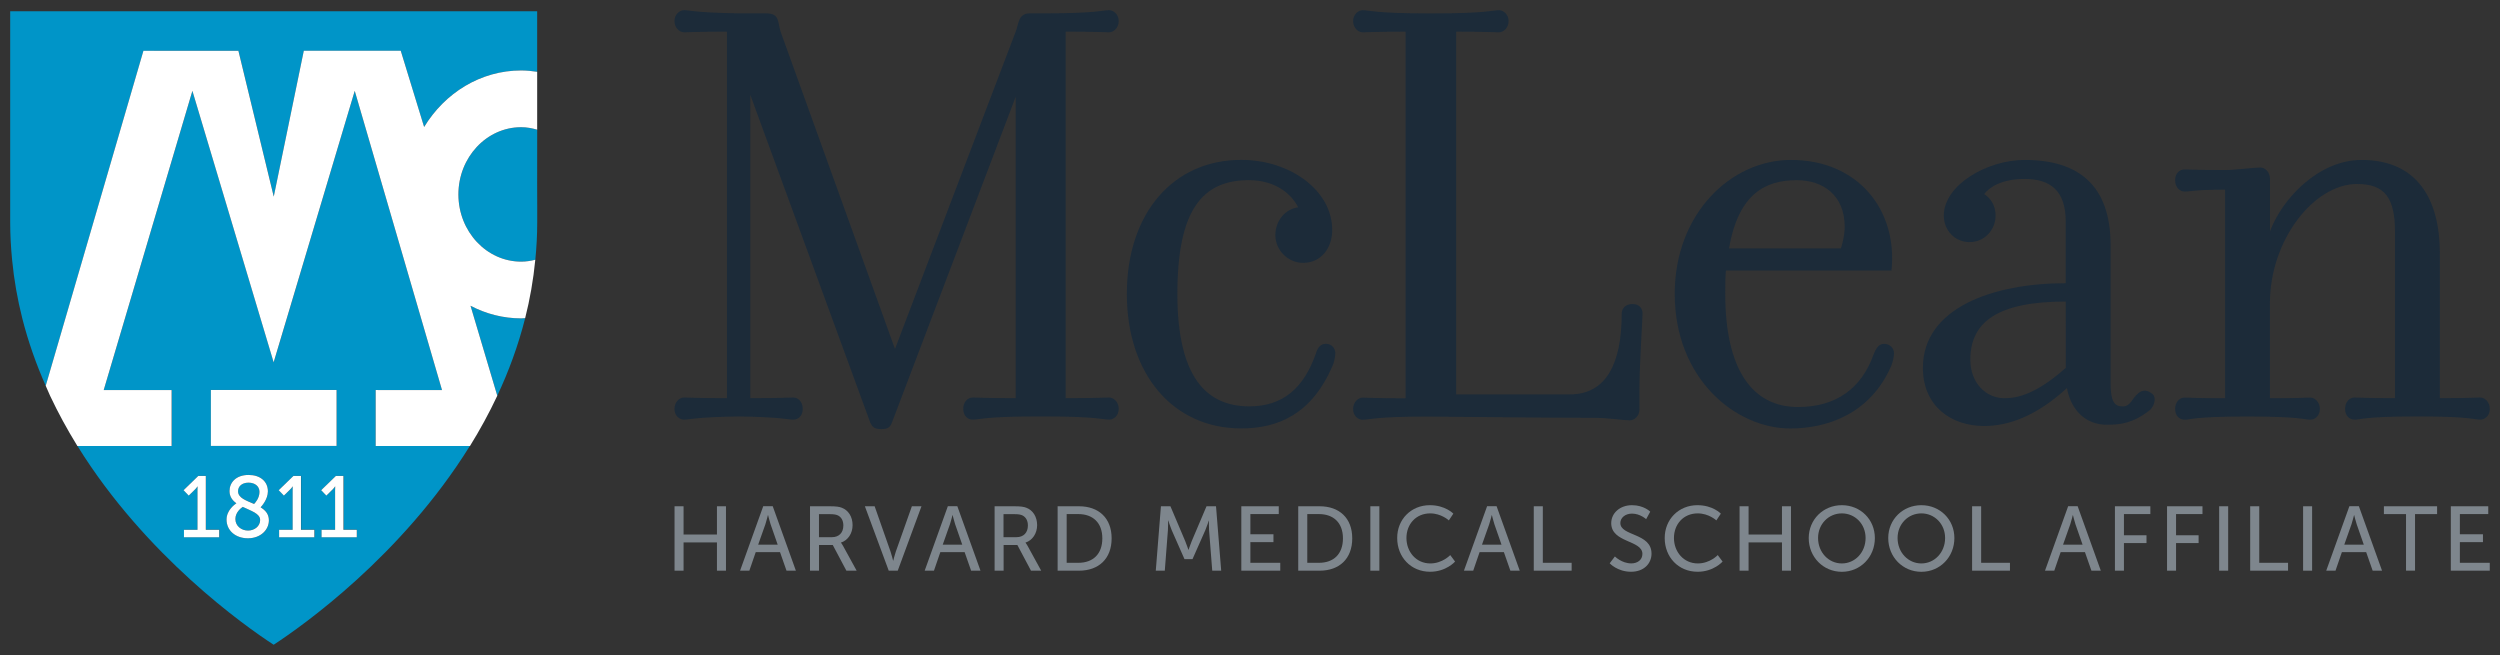 <?xml version="1.0" encoding="UTF-8" standalone="no"?>
<!-- Created with Inkscape (http://www.inkscape.org/) -->

<svg
   xmlns:dc="http://purl.org/dc/elements/1.1/"
   xmlns:cc="http://creativecommons.org/ns#"
   xmlns:rdf="http://www.w3.org/1999/02/22-rdf-syntax-ns#"
   xmlns:svg="http://www.w3.org/2000/svg"
   xmlns="http://www.w3.org/2000/svg"
   xmlns:sodipodi="http://sodipodi.sourceforge.net/DTD/sodipodi-0.dtd"
   xmlns:inkscape="http://www.inkscape.org/namespaces/inkscape"
   width="122.613mm"
   height="32.123mm"
   viewBox="0 0 122.613 32.123"
   version="1.1"
   id="svg1512"
   inkscape:version="0.92.0 r15299"
   sodipodi:docname="mclean hospital.svg">
  <rect x="0" y="0" width="122.613" height="32.123" fill="#333333" stroke="none"/>
  <defs
     id="defs1506" />
  <sodipodi:namedview
     id="base"
     pagecolor="#ffffff"
     bordercolor="#666666"
     borderopacity="1.0"
     inkscape:pageopacity="0.0"
     inkscape:pageshadow="2"
     inkscape:zoom="0.35"
     inkscape:cx="229.82005"
     inkscape:cy="58.81571"
     inkscape:document-units="mm"
     inkscape:current-layer="layer1"
     showgrid="false"
     fit-margin-top="0"
     fit-margin-left="0"
     fit-margin-right="0"
     fit-margin-bottom="0"
     inkscape:window-width="1280"
     inkscape:window-height="744"
     inkscape:window-x="-4"
     inkscape:window-y="-4"
     inkscape:window-maximized="1" />
  <g
     inkscape:label="Layer 1"
     inkscape:groupmode="layer"
     id="layer1"
     transform="translate(48.333,-132.272)">
    <g
       id="g1448"
       transform="translate(-341.737,-294.332)">
      <path
         style="fill:#0095c8;stroke-width:0.265"
         inkscape:connector-curvature="0"
         d="m 305.098,429.096 1.733,7.152 1.474,-7.154 h 4.755 l 1.143,3.739 c 1.013,-1.667 2.765,-2.773 4.763,-2.773 0.267,0 0.527,0.029 0.783,0.066 v -2.969 h -0.021 -25.8 -0.024 v 2.969 2.839 2.646 1.095 0.828 c 0,0.616 0.037,1.217 0.093,1.81 0.095,0.987 0.265,1.942 0.497,2.863 0.294,1.162 0.688,2.267 1.154,3.321 l 4.792,-16.431 z"
         id="path1129" />
      <path
         style="fill:#0095c8;stroke-width:0.265"
         inkscape:connector-curvature="0"
         d="m 305.31,451.464 c -0.098,0.069 -0.362,0.273 -0.362,0.595 0,0.344 0.299,0.566 0.616,0.566 0.315,0 0.595,-0.204 0.595,-0.516 0,-0.323 -0.447,-0.452 -0.849,-0.646 z"
         id="path1131" />
      <path
         style="fill:#0095c8;stroke-width:0.265"
         inkscape:connector-curvature="0"
         d="m 305.866,451.318 c 0.048,-0.048 0.265,-0.275 0.265,-0.593 0,-0.278 -0.222,-0.452 -0.537,-0.452 -0.331,0 -0.516,0.188 -0.516,0.418 0.003,0.333 0.402,0.46 0.788,0.627 z"
         id="path1133" />
      <path
         style="fill:#0095c8;stroke-width:0.265"
         inkscape:connector-curvature="0"
         d="m 311.829,445.73 3.254,0.003 -4.281,-14.674 -3.974,13.314 -3.987,-13.314 -4.35,14.676 h 3.336 v 2.738 h -4.625 c 0.005,0.008 0.011,0.016 0.013,0.024 3.344,5.384 8.207,8.813 9.581,9.71 l 0.029,0.018 0.029,-0.018 c 1.373,-0.9 6.236,-4.326 9.581,-9.71 0.005,-0.008 0.008,-0.016 0.013,-0.024 h -4.62 z m -7.67,7.22 h -1.728 v -0.365 h 0.664 v -1.939 c 0,-0.093 0.005,-0.188 0.005,-0.188 h -0.008 c 0,0 -0.034,0.069 -0.146,0.175 l -0.28,0.275 -0.254,-0.265 0.72,-0.699 h 0.376 v 2.638 h 0.656 v 0.368 z m 1.405,0.053 c -0.601,0 -1.048,-0.376 -1.048,-0.918 0,-0.46 0.4,-0.743 0.482,-0.799 -0.196,-0.14 -0.336,-0.323 -0.336,-0.601 0,-0.4 0.302,-0.788 0.937,-0.788 0.558,0 0.945,0.31 0.945,0.804 0,0.4 -0.32,0.741 -0.357,0.783 0.23,0.14 0.407,0.328 0.407,0.638 0,0.468 -0.402,0.881 -1.029,0.881 z m -1.818,-4.53 v -2.744 h 6.165 v 2.744 z m 5.08,4.477 h -1.728 v -0.365 h 0.664 v -1.939 c 0,-0.093 0.005,-0.188 0.005,-0.188 h -0.008 c 0,0 -0.034,0.069 -0.146,0.175 l -0.28,0.275 -0.254,-0.265 0.72,-0.699 h 0.376 v 2.638 h 0.656 v 0.368 z m 2.082,0 h -1.728 v -0.365 h 0.664 v -1.939 c 0,-0.093 0.005,-0.188 0.005,-0.188 h -0.008 c 0,0 -0.034,0.069 -0.146,0.175 l -0.28,0.275 -0.254,-0.265 0.72,-0.699 h 0.376 v 2.638 h 0.656 v 0.368 z"
         id="path1135" />
      <path
         style="fill:#0095c8;stroke-width:0.265"
         inkscape:connector-curvature="0"
         d="m 319.751,432.966 v 0 c -0.251,-0.074 -0.511,-0.124 -0.783,-0.124 -1.699,0 -3.08,1.479 -3.08,3.297 0,1.818 1.381,3.297 3.08,3.297 0.238,0 0.468,-0.037 0.691,-0.093 0,0 0,0 0,0 0.058,-0.593 0.093,-1.193 0.093,-1.81 v -0.828 l -0.003,-1.095 z"
         id="path1137" />
      <path
         style="fill:#0095c8;stroke-width:0.265"
         inkscape:connector-curvature="0"
         d="m 316.481,441.6 1.312,4.411 c 0.561,-1.193 1.029,-2.463 1.368,-3.805 -0.064,0.003 -0.127,0.013 -0.193,0.013 -0.894,0.003 -1.736,-0.225 -2.487,-0.619 z"
         id="path1139" />
      <path
         style="fill:#ffffff;stroke-width:0.265"
         inkscape:connector-curvature="0"
         d="m 303.503,449.947 h -0.376 l -0.72,0.699 0.254,0.265 0.28,-0.275 c 0.111,-0.106 0.146,-0.175 0.146,-0.175 h 0.008 c 0,0 -0.005,0.093 -0.005,0.188 v 1.939 h -0.664 v 0.365 h 1.728 v -0.365 h -0.656 v -2.641 z"
         id="path1141" />
      <path
         style="fill:#ffffff;stroke-width:0.265"
         inkscape:connector-curvature="0"
         d="m 306.186,451.485 c 0.04,-0.042 0.357,-0.384 0.357,-0.783 0,-0.495 -0.386,-0.804 -0.945,-0.804 -0.635,0 -0.937,0.386 -0.937,0.788 0,0.278 0.14,0.46 0.336,0.601 -0.082,0.056 -0.482,0.341 -0.482,0.799 0,0.545 0.447,0.918 1.048,0.918 0.624,0 1.029,-0.413 1.029,-0.881 0,-0.312 -0.177,-0.497 -0.407,-0.638 z m -0.593,-1.209 c 0.315,0 0.537,0.175 0.537,0.452 0,0.315 -0.217,0.545 -0.265,0.593 -0.386,-0.167 -0.786,-0.294 -0.786,-0.624 0,-0.233 0.183,-0.421 0.513,-0.421 z m -0.029,2.349 c -0.32,0 -0.616,-0.222 -0.616,-0.566 0,-0.323 0.265,-0.529 0.362,-0.595 0.405,0.196 0.852,0.323 0.852,0.646 -0.003,0.31 -0.283,0.516 -0.598,0.516 z"
         id="path1143" />
      <path
         style="fill:#ffffff;stroke-width:0.265"
         inkscape:connector-curvature="0"
         d="m 308.17,449.947 h -0.376 l -0.72,0.699 0.254,0.265 0.28,-0.275 c 0.111,-0.106 0.146,-0.175 0.146,-0.175 h 0.008 c 0,0 -0.005,0.093 -0.005,0.188 v 1.939 h -0.664 v 0.365 h 1.728 v -0.365 h -0.656 v -2.641 z"
         id="path1145" />
      <path
         style="fill:#ffffff;stroke-width:0.265"
         inkscape:connector-curvature="0"
         d="m 310.252,449.947 h -0.376 l -0.72,0.699 0.254,0.265 0.28,-0.275 c 0.111,-0.106 0.146,-0.175 0.146,-0.175 h 0.008 c 0,0 -0.005,0.093 -0.005,0.188 v 1.939 h -0.664 v 0.365 h 1.728 v -0.365 h -0.656 v -2.641 z"
         id="path1147" />
      <rect
         style="fill:#ffffff;stroke-width:0.265"
         x="303.746"
         y="445.73"
         width="6.165"
         height="2.744"
         id="rect1149" />
      <path
         style="fill:#ffffff;stroke-width:0.265"
         inkscape:connector-curvature="0"
         d="m 318.968,430.059 c -1.998,0 -3.749,1.106 -4.763,2.773 l -1.146,-3.739 h -4.755 l -1.474,7.154 -1.733,-7.152 h -4.659 l -4.792,16.431 c 0.071,0.161 0.14,0.325 0.214,0.487 0.397,0.844 0.839,1.648 1.31,2.416 0.008,0.011 0.026,0.042 0.026,0.048 h 4.625 v -2.741 h -3.331 l 4.35,-14.676 3.985,13.314 3.977,-13.314 4.281,14.676 -3.254,-0.003 v 2.744 h 4.625 c 0.484,-0.781 0.934,-1.601 1.339,-2.463 0,0 0,0 0,-0.003 l -1.312,-4.411 c 0.751,0.394 1.593,0.619 2.487,0.619 0.066,0 0.127,-0.011 0.193,-0.013 0,0 0,0 0,0 0.233,-0.921 0.402,-1.876 0.497,-2.863 -0.222,0.056 -0.452,0.093 -0.691,0.093 -1.699,0 -3.08,-1.479 -3.08,-3.297 0,-1.818 1.381,-3.297 3.08,-3.297 0.273,0 0.532,0.05 0.783,0.122 v -2.839 0 c -0.257,-0.037 -0.516,-0.066 -0.783,-0.066 z"
         id="path1151" />
      <path
         style="fill:#7e868d;stroke-width:0.265"
         inkscape:connector-curvature="0"
         d="m 326.487,451.434 h 0.442 v 1.386 h 1.638 v -1.386 h 0.442 v 3.159 h -0.442 v -1.386 h -1.638 v 1.386 h -0.442 z"
         id="path1155" />
      <path
         style="fill:#7e868d;stroke-width:0.265"
         inkscape:connector-curvature="0"
         d="m 331.66,453.683 h -1.191 l -0.312,0.908 h -0.455 l 1.135,-3.159 h 0.466 l 1.135,3.159 h -0.46 z m -0.593,-1.815 c 0,0 -0.071,0.286 -0.124,0.447 l -0.355,1.003 h 0.958 l -0.349,-1.003 c -0.053,-0.161 -0.122,-0.447 -0.122,-0.447 z"
         id="path1157" />
      <path
         style="fill:#7e868d;stroke-width:0.265"
         inkscape:connector-curvature="0"
         d="m 333.131,451.434 h 0.966 c 0.331,0 0.471,0.026 0.59,0.071 0.323,0.122 0.532,0.439 0.532,0.855 0,0.402 -0.225,0.743 -0.569,0.855 v 0.008 c 0,0 0.037,0.04 0.095,0.143 l 0.672,1.225 h -0.503 l -0.667,-1.257 h -0.675 v 1.257 h -0.442 z m 1.077,1.516 c 0.344,0 0.558,-0.22 0.558,-0.572 0,-0.233 -0.09,-0.397 -0.251,-0.487 -0.085,-0.045 -0.188,-0.071 -0.434,-0.071 h -0.511 v 1.132 h 0.638 z"
         id="path1159" />
      <path
         style="fill:#7e868d;stroke-width:0.265"
         inkscape:connector-curvature="0"
         d="m 335.822,451.434 h 0.479 l 0.783,2.233 c 0.058,0.169 0.122,0.434 0.122,0.434 h 0.008 c 0,0 0.064,-0.265 0.122,-0.434 l 0.791,-2.233 h 0.471 l -1.164,3.159 h -0.442 z"
         id="path1161" />
      <path
         style="fill:#7e868d;stroke-width:0.265"
         inkscape:connector-curvature="0"
         d="m 340.714,453.683 h -1.191 l -0.312,0.908 h -0.455 l 1.135,-3.159 h 0.466 l 1.135,3.159 h -0.46 z m -0.595,-1.815 c 0,0 -0.071,0.286 -0.124,0.447 l -0.355,1.003 h 0.958 l -0.349,-1.003 c -0.053,-0.161 -0.122,-0.447 -0.122,-0.447 z"
         id="path1163" />
      <path
         style="fill:#7e868d;stroke-width:0.265"
         inkscape:connector-curvature="0"
         d="m 342.182,451.434 h 0.966 c 0.331,0 0.468,0.026 0.59,0.071 0.323,0.122 0.532,0.439 0.532,0.855 0,0.402 -0.225,0.743 -0.569,0.855 v 0.008 c 0,0 0.037,0.04 0.095,0.143 l 0.672,1.225 h -0.5 l -0.667,-1.257 h -0.675 v 1.257 h -0.442 v -3.156 z m 1.077,1.516 c 0.344,0 0.558,-0.22 0.558,-0.572 0,-0.233 -0.09,-0.397 -0.251,-0.487 -0.085,-0.045 -0.188,-0.071 -0.434,-0.071 h -0.511 v 1.132 h 0.638 z"
         id="path1165" />
      <path
         style="fill:#7e868d;stroke-width:0.265"
         inkscape:connector-curvature="0"
         d="m 345.275,451.434 h 1.048 c 0.966,0 1.601,0.577 1.601,1.574 0,1.003 -0.635,1.585 -1.601,1.585 h -1.048 z m 1.016,2.773 c 0.712,0 1.177,-0.421 1.177,-1.199 0,-0.773 -0.471,-1.191 -1.177,-1.191 h -0.572 v 2.389 z"
         id="path1167" />
      <path
         style="fill:#7e868d;stroke-width:0.265"
         inkscape:connector-curvature="0"
         d="m 350.342,451.434 h 0.466 l 0.725,1.709 c 0.071,0.175 0.156,0.426 0.156,0.426 h 0.008 c 0,0 0.085,-0.251 0.156,-0.426 l 0.725,-1.709 h 0.466 l 0.254,3.159 h -0.439 l -0.156,-1.99 c -0.013,-0.193 -0.005,-0.466 -0.005,-0.466 h -0.008 c 0,0 -0.095,0.291 -0.169,0.466 l -0.63,1.423 h -0.394 l -0.627,-1.423 c -0.071,-0.169 -0.169,-0.474 -0.169,-0.474 h -0.008 c 0,0 0.005,0.283 -0.008,0.474 l -0.153,1.99 h -0.442 z"
         id="path1169" />
      <path
         style="fill:#7e868d;stroke-width:0.265"
         inkscape:connector-curvature="0"
         d="m 354.287,451.434 h 1.834 v 0.384 h -1.392 v 0.99 h 1.132 v 0.384 h -1.132 v 1.016 h 1.466 v 0.384 h -1.91 v -3.156 z"
         id="path1171" />
      <path
         style="fill:#7e868d;stroke-width:0.265"
         inkscape:connector-curvature="0"
         d="m 357.076,451.434 h 1.048 c 0.966,0 1.601,0.577 1.601,1.574 0,1.003 -0.635,1.585 -1.601,1.585 h -1.048 z m 1.016,2.773 c 0.712,0 1.177,-0.421 1.177,-1.199 0,-0.773 -0.471,-1.191 -1.177,-1.191 h -0.572 v 2.389 z"
         id="path1173" />
      <path
         style="fill:#7e868d;stroke-width:0.265"
         inkscape:connector-curvature="0"
         d="m 360.613,451.434 h 0.442 v 3.159 h -0.442 z"
         id="path1175" />
      <path
         style="fill:#7e868d;stroke-width:0.265"
         inkscape:connector-curvature="0"
         d="m 363.532,451.381 c 0.759,0 1.151,0.415 1.151,0.415 l -0.22,0.331 c 0,0 -0.368,-0.344 -0.913,-0.344 -0.706,0 -1.167,0.537 -1.167,1.206 0,0.675 0.471,1.249 1.172,1.249 0.595,0 0.976,-0.41 0.976,-0.41 l 0.238,0.318 c 0,0 -0.434,0.5 -1.225,0.5 -0.947,0 -1.614,-0.725 -1.614,-1.651 -0.005,-0.918 0.683,-1.614 1.601,-1.614 z"
         id="path1177" />
      <path
         style="fill:#7e868d;stroke-width:0.265"
         inkscape:connector-curvature="0"
         d="m 367.162,453.683 h -1.191 l -0.312,0.908 h -0.455 l 1.135,-3.159 h 0.466 l 1.135,3.159 h -0.46 z m -0.595,-1.815 c 0,0 -0.071,0.286 -0.124,0.447 l -0.355,1.003 h 0.958 l -0.349,-1.003 c -0.053,-0.161 -0.122,-0.447 -0.122,-0.447 z"
         id="path1179" />
      <path
         style="fill:#7e868d;stroke-width:0.265"
         inkscape:connector-curvature="0"
         d="m 368.63,451.434 h 0.442 v 2.773 h 1.413 v 0.384 h -1.857 v -3.156 z"
         id="path1181" />
      <path
         style="fill:#7e868d;stroke-width:0.265"
         inkscape:connector-curvature="0"
         d="m 372.607,453.895 c 0,0 0.336,0.341 0.804,0.341 0.296,0 0.545,-0.167 0.545,-0.466 0,-0.685 -1.529,-0.537 -1.529,-1.508 0,-0.492 0.426,-0.881 1.019,-0.881 0.585,0 0.894,0.318 0.894,0.318 l -0.201,0.368 c 0,0 -0.291,-0.273 -0.693,-0.273 -0.336,0 -0.572,0.209 -0.572,0.46 0,0.654 1.529,0.479 1.529,1.503 0,0.487 -0.376,0.889 -1.003,0.889 -0.672,0 -1.048,-0.415 -1.048,-0.415 z"
         id="path1183" />
      <path
         style="fill:#7e868d;stroke-width:0.265"
         inkscape:connector-curvature="0"
         d="m 376.655,451.381 c 0.759,0 1.148,0.415 1.148,0.415 l -0.22,0.331 c 0,0 -0.368,-0.344 -0.913,-0.344 -0.706,0 -1.167,0.537 -1.167,1.206 0,0.675 0.471,1.249 1.172,1.249 0.595,0 0.976,-0.41 0.976,-0.41 l 0.238,0.318 c 0,0 -0.434,0.5 -1.225,0.5 -0.947,0 -1.614,-0.725 -1.614,-1.651 -0.003,-0.918 0.688,-1.614 1.603,-1.614 z"
         id="path1185" />
      <path
         style="fill:#7e868d;stroke-width:0.265"
         inkscape:connector-curvature="0"
         d="m 378.721,451.434 h 0.442 v 1.386 h 1.638 v -1.386 h 0.442 v 3.159 H 380.801 v -1.386 h -1.638 v 1.386 h -0.442 z"
         id="path1187" />
      <path
         style="fill:#7e868d;stroke-width:0.265"
         inkscape:connector-curvature="0"
         d="m 383.738,451.381 c 0.913,0 1.619,0.701 1.619,1.611 0,0.931 -0.706,1.656 -1.619,1.656 -0.913,0 -1.625,-0.725 -1.625,-1.656 0.003,-0.91 0.712,-1.611 1.625,-1.611 z m 0,2.857 c 0.643,0 1.164,-0.537 1.164,-1.249 0,-0.688 -0.519,-1.206 -1.164,-1.206 -0.646,0 -1.167,0.519 -1.167,1.206 0,0.712 0.524,1.249 1.167,1.249 z"
         id="path1189" />
      <path
         style="fill:#7e868d;stroke-width:0.265"
         inkscape:connector-curvature="0"
         d="m 387.638,451.381 c 0.913,0 1.619,0.701 1.619,1.611 0,0.931 -0.706,1.656 -1.619,1.656 -0.913,0 -1.625,-0.725 -1.625,-1.656 0,-0.91 0.712,-1.611 1.625,-1.611 z m 0,2.857 c 0.643,0 1.164,-0.537 1.164,-1.249 0,-0.688 -0.519,-1.206 -1.164,-1.206 -0.646,0 -1.167,0.519 -1.167,1.206 0,0.712 0.521,1.249 1.167,1.249 z"
         id="path1191" />
      <path
         style="fill:#7e868d;stroke-width:0.265"
         inkscape:connector-curvature="0"
         d="m 390.128,451.434 h 0.442 v 2.773 h 1.413 v 0.384 h -1.857 v -3.156 z"
         id="path1193" />
      <path
         style="fill:#7e868d;stroke-width:0.265"
         inkscape:connector-curvature="0"
         d="m 395.66,453.683 h -1.191 l -0.312,0.908 h -0.455 l 1.135,-3.159 h 0.466 l 1.135,3.159 h -0.46 z m -0.595,-1.815 c 0,0 -0.071,0.286 -0.124,0.447 l -0.355,1.003 h 0.958 l -0.349,-1.003 c -0.053,-0.161 -0.122,-0.447 -0.122,-0.447 z"
         id="path1195" />
      <path
         style="fill:#7e868d;stroke-width:0.265"
         inkscape:connector-curvature="0"
         d="m 397.128,451.434 h 1.741 v 0.384 h -1.296 v 1.037 h 1.106 v 0.384 h -1.106 v 1.352 h -0.442 v -3.156 z"
         id="path1197" />
      <path
         style="fill:#7e868d;stroke-width:0.265"
         inkscape:connector-curvature="0"
         d="m 399.684,451.434 h 1.741 v 0.384 h -1.296 v 1.037 h 1.106 v 0.384 h -1.106 v 1.352 h -0.442 v -3.156 z"
         id="path1199" />
      <path
         style="fill:#7e868d;stroke-width:0.265"
         inkscape:connector-curvature="0"
         d="m 402.243,451.434 h 0.442 v 3.159 h -0.442 z"
         id="path1201" />
      <path
         style="fill:#7e868d;stroke-width:0.265"
         inkscape:connector-curvature="0"
         d="m 403.767,451.434 h 0.442 v 2.773 h 1.413 v 0.384 h -1.857 v -3.156 z"
         id="path1203" />
      <path
         style="fill:#7e868d;stroke-width:0.265"
         inkscape:connector-curvature="0"
         d="m 406.36,451.434 h 0.442 v 3.159 h -0.442 z"
         id="path1205" />
      <path
         style="fill:#7e868d;stroke-width:0.265"
         inkscape:connector-curvature="0"
         d="m 409.453,453.683 h -1.191 l -0.312,0.908 h -0.455 l 1.135,-3.159 h 0.466 l 1.135,3.159 h -0.46 z m -0.595,-1.815 c 0,0 -0.071,0.286 -0.124,0.447 l -0.355,1.003 h 0.958 l -0.349,-1.003 c -0.053,-0.161 -0.122,-0.447 -0.122,-0.447 z"
         id="path1207" />
      <path
         style="fill:#7e868d;stroke-width:0.265"
         inkscape:connector-curvature="0"
         d="m 411.405,451.818 h -1.082 v -0.384 h 2.609 v 0.384 h -1.082 v 2.773 H 411.408 v -2.773 z"
         id="path1209" />
      <path
         style="fill:#7e868d;stroke-width:0.265"
         inkscape:connector-curvature="0"
         d="m 413.607,451.434 h 1.834 v 0.384 h -1.392 v 0.99 h 1.132 v 0.384 h -1.132 v 1.016 h 1.466 v 0.384 h -1.91 v -3.156 z"
         id="path1211" />
      <path
         id="path1215"
         d="m 347.807,447.185 c -0.31,0 -0.619,-0.156 -3.162,-0.156 h -0.402 c -2.511,0 -2.82,0.156 -3.13,0.156 -0.249,0 -0.466,-0.188 -0.466,-0.527 0,-0.341 0.217,-0.558 0.466,-0.558 0.31,0 0.619,0.032 2.106,0.032 v -14.782 l -6.075,15.991 c -0.093,0.217 -0.185,0.31 -0.527,0.31 -0.341,0 -0.434,-0.124 -0.527,-0.31 l -5.887,-16.084 v 14.875 c 1.487,0 1.797,-0.032 2.106,-0.032 0.249,0 0.466,0.217 0.466,0.558 0,0.341 -0.217,0.527 -0.466,0.527 -0.278,0 -0.558,-0.124 -2.664,-0.156 -2.138,0.032 -2.418,0.156 -2.696,0.156 -0.217,0 -0.466,-0.188 -0.466,-0.527 0,-0.341 0.249,-0.558 0.466,-0.558 0.31,0 0.619,0.032 2.109,0.032 v -17.976 c -1.487,0 -1.797,0.032 -2.109,0.032 -0.217,0 -0.466,-0.217 -0.466,-0.558 0,-0.31 0.249,-0.527 0.466,-0.527 0.28,0 0.558,0.124 2.696,0.156 h 1.333 c 0.683,0 0.558,0.434 0.712,0.9 l 5.609,15.56 5.919,-15.56 c 0.156,-0.402 0.124,-0.868 0.651,-0.9 0.278,0 0.775,0 0.775,0 2.543,0 2.852,-0.156 3.162,-0.156 0.217,0 0.466,0.217 0.466,0.527 0,0.341 -0.249,0.558 -0.466,0.558 -0.31,0 -0.619,-0.032 -2.138,-0.032 v 17.976 c 1.519,0 1.828,-0.032 2.138,-0.032 0.217,0 0.466,0.217 0.466,0.558 -0.003,0.341 -0.249,0.527 -0.466,0.527 z"
         inkscape:connector-curvature="0"
         style="fill:#1c2b39;stroke-width:0.265" />
      <path
         id="path1217"
         d="m 354.652,435.44 c -2.294,0 -3.503,1.487 -3.503,5.577 0,4.09 1.426,5.517 3.532,5.517 1.643,0 2.664,-0.9 3.254,-2.574 0.061,-0.217 0.185,-0.495 0.495,-0.495 0.31,0 0.466,0.249 0.466,0.466 0,0.156 -0.061,0.434 -0.124,0.587 -1.021,2.387 -2.664,3.098 -4.493,3.098 -3.347,0 -5.609,-2.664 -5.609,-6.601 0,-3.937 2.262,-6.57 5.609,-6.57 2.387,0 4.464,1.487 4.464,3.44 0,0.9 -0.558,1.611 -1.426,1.611 -0.743,0 -1.363,-0.619 -1.363,-1.363 0,-0.683 0.466,-1.273 1.117,-1.363 -0.341,-0.68 -1.146,-1.331 -2.418,-1.331 z"
         inkscape:connector-curvature="0"
         style="fill:#1c2b39;stroke-width:0.265" />
      <path
         id="path1221"
         d="m 370.398,445.947 c 1.767,0 2.543,-1.487 2.543,-3.966 0,-0.246 0.185,-0.466 0.527,-0.466 0.341,0 0.495,0.22 0.495,0.466 0,0.31 -0.153,2.479 -0.153,3.749 v 0.963 c 0,0.31 -0.249,0.527 -0.466,0.527 -0.31,0 -1.085,-0.124 -1.736,-0.124 -2.728,0 -7.096,-0.061 -8.213,-0.061 -2.543,0 -2.852,0.156 -3.162,0.156 -0.217,0 -0.466,-0.188 -0.466,-0.527 0,-0.341 0.249,-0.558 0.466,-0.558 0.31,0 0.619,0.032 2.109,0.032 v -17.981 c -1.487,0 -1.797,0.032 -2.109,0.032 -0.217,0 -0.466,-0.217 -0.466,-0.558 0,-0.31 0.249,-0.527 0.466,-0.527 0.31,0 0.619,0.156 3.162,0.156 h 0.37 c 2.543,0 2.852,-0.156 3.162,-0.156 0.217,0 0.466,0.217 0.466,0.527 0,0.341 -0.249,0.558 -0.466,0.558 -0.31,0 -0.619,-0.032 -2.106,-0.032 v 17.791 z"
         inkscape:connector-curvature="0"
         style="fill:#1c2b39;stroke-width:0.265" />
      <path
         id="path1223"
         d="m 385.799,443.468 c -0.28,0 -0.402,0.278 -0.495,0.495 -0.587,1.672 -1.828,2.603 -3.72,2.603 -2.23,0 -3.564,-1.828 -3.564,-5.548 0,-0.402 0,-0.807 0.032,-1.146 h 8.12 c 0.31,-2.974 -1.643,-5.424 -4.929,-5.424 -2.945,0 -5.702,2.633 -5.702,6.57 0,4.151 2.974,6.601 5.673,6.601 1.797,0 3.937,-0.712 4.958,-3.098 0.061,-0.156 0.124,-0.434 0.124,-0.587 0,-0.217 -0.156,-0.466 -0.497,-0.466 z m -4.276,-8.027 c 1.302,0 2.355,0.743 2.355,2.294 0,0.341 -0.093,0.775 -0.188,1.053 h -5.485 c 0.466,-2.728 1.831,-3.347 3.318,-3.347 z"
         inkscape:connector-curvature="0"
         style="fill:#1c2b39;stroke-width:0.265" />
      <path
         id="path1225"
         d="m 398.996,445.947 c -0.249,-0.217 -0.495,-0.246 -0.714,-0.061 -0.341,0.278 -0.37,0.651 -0.773,0.651 -0.402,0 -0.59,-0.249 -0.59,-1.117 v -6.789 c 0,-2.945 -1.58,-4.183 -4.215,-4.183 -1.86,0 -3.966,1.241 -3.966,2.728 0,0.714 0.527,1.302 1.27,1.302 0.712,0 1.27,-0.587 1.27,-1.302 0,-0.466 -0.217,-0.836 -0.558,-1.053 0.249,-0.341 0.868,-0.743 1.984,-0.743 1.27,0 2.013,0.587 2.013,2.077 v 3.037 c -3.564,0 -7.004,1.209 -7.004,4.151 0,1.86 1.363,2.852 3.006,2.852 1.209,0 2.572,-0.497 4.059,-1.86 0.188,1.056 0.9,1.799 1.953,1.799 0.651,0 1.27,-0.061 2.106,-0.714 0.191,-0.156 0.347,-0.558 0.159,-0.775 z m -4.276,-1.302 c -1.426,1.273 -2.355,1.49 -3.006,1.49 -0.9,0 -1.675,-0.743 -1.675,-1.889 0,-1.828 1.302,-2.852 4.68,-2.852 z"
         inkscape:connector-curvature="0"
         style="fill:#1c2b39;stroke-width:0.265" />
      <path
         id="path1227"
         d="m 409.223,434.448 c 2.76,0 3.844,1.953 3.844,4.588 v 7.096 c 1.487,0 1.672,-0.032 1.984,-0.032 0.217,0 0.466,0.217 0.466,0.558 0,0.341 -0.249,0.527 -0.466,0.527 -0.31,0 -0.497,-0.156 -3.037,-0.156 h -0.124 c -2.511,0 -2.696,0.156 -3.006,0.156 -0.249,0 -0.466,-0.188 -0.466,-0.527 0,-0.341 0.217,-0.558 0.466,-0.558 0.31,0 0.495,0.032 1.984,0.032 v -8.149 c 0,-1.672 -0.497,-2.355 -1.86,-2.355 -2.106,0 -4.276,2.728 -4.276,5.858 v 4.649 c 1.49,0 1.675,-0.032 1.984,-0.032 0.217,0 0.466,0.217 0.466,0.558 0,0.341 -0.249,0.527 -0.466,0.527 -0.31,0 -0.495,-0.156 -3.037,-0.156 h -0.124 c -2.543,0 -2.696,0.156 -3.006,0.156 -0.249,0 -0.466,-0.188 -0.466,-0.527 0,-0.341 0.217,-0.558 0.466,-0.558 0.31,0 0.466,0.032 1.984,0.032 v -10.229 c -1.519,0 -1.672,0.093 -1.984,0.093 -0.249,0 -0.466,-0.217 -0.466,-0.558 0,-0.341 0.217,-0.527 0.466,-0.527 0.31,0 0.466,0.029 1.984,0.029 0.497,0 1.426,-0.124 1.736,-0.124 0.217,0 0.466,0.217 0.466,0.558 0,0.124 0,2.572 0,2.572 0.614,-1.64 2.413,-3.5 4.487,-3.5 z"
         inkscape:connector-curvature="0"
         style="fill:#1c2b39;stroke-width:0.265" />
    </g>
  </g>
</svg>
